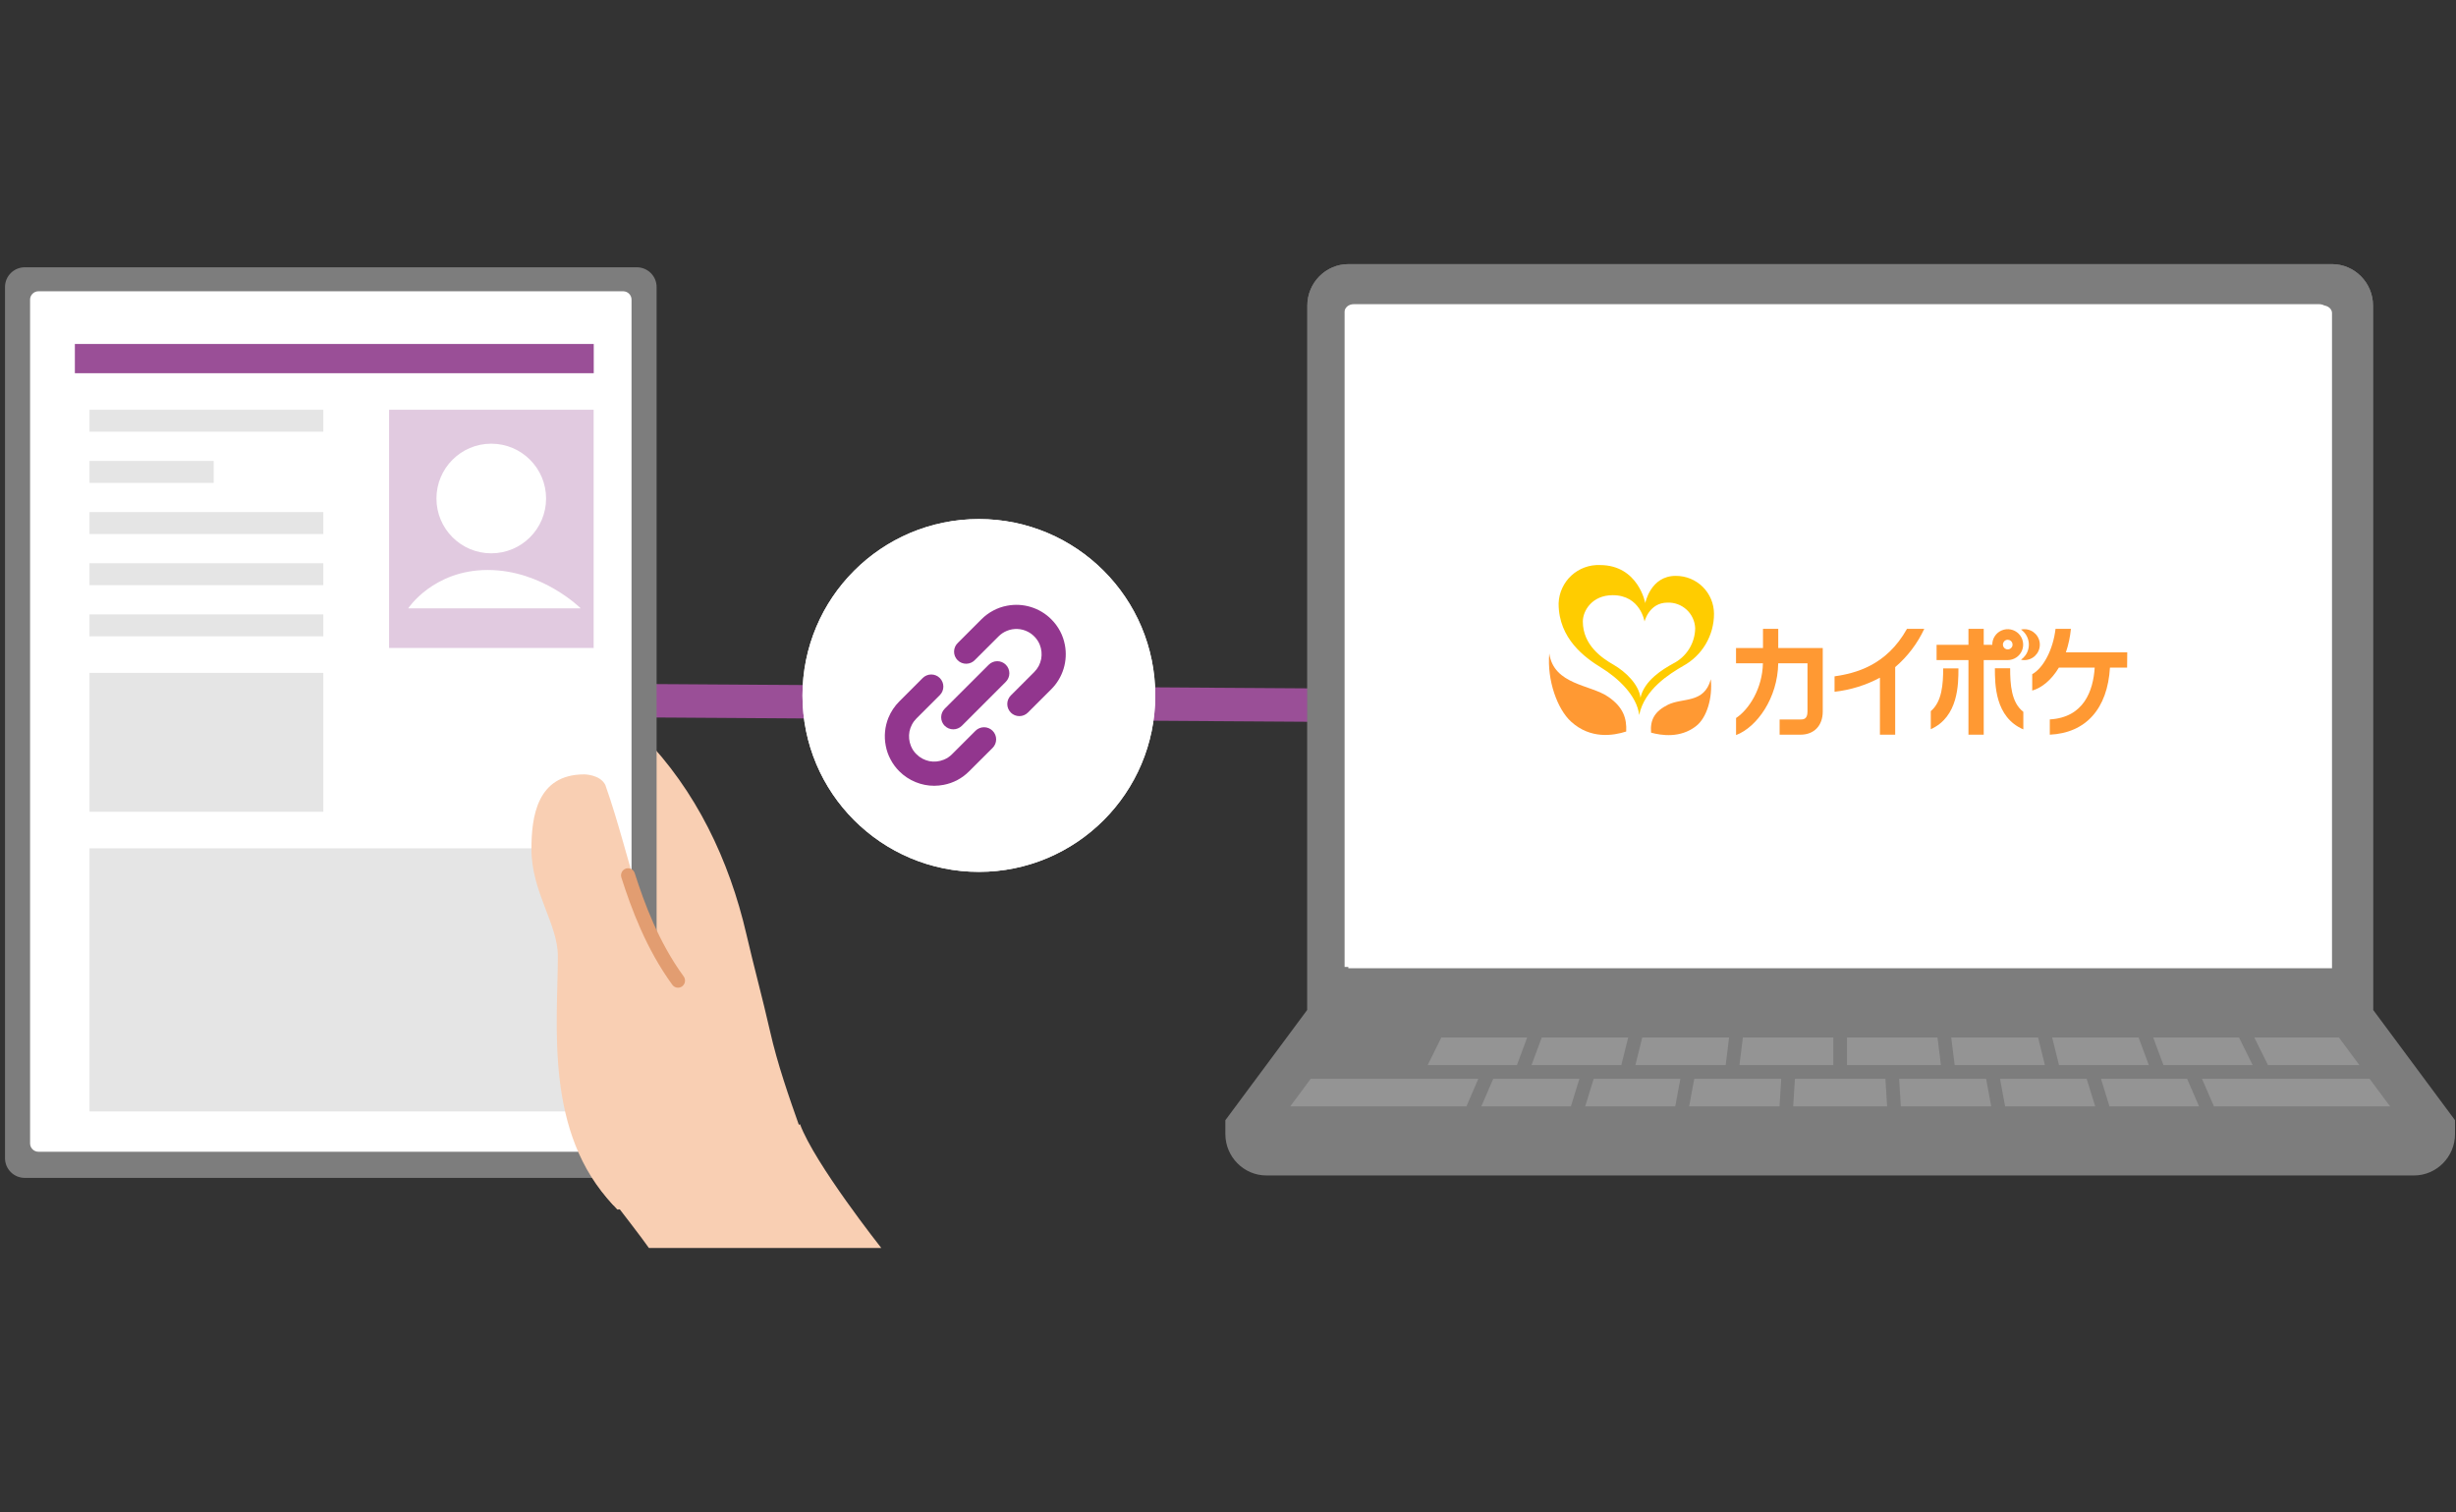 <svg width="294" height="181" viewBox="0 0 294 181" fill="none" xmlns="http://www.w3.org/2000/svg">
<rect x="0" y="0" width="294" height="181" fill="#333333" stroke="none"/>
<path fill-rule="evenodd" clip-rule="evenodd" d="M156.599 86.396L70.954 85.838L70.981 81.838L156.625 82.397L156.599 86.396Z" fill="#9A4F97"/>
<path d="M284.068 120.868V36.577C284.068 33.849 281.859 31.617 279.161 31.617H161.404C158.705 31.617 156.496 33.849 156.496 36.577V120.868L146.684 134.09V135.743C146.684 138.47 148.892 140.703 151.591 140.703H288.976C291.674 140.703 293.883 138.47 293.883 135.743V134.09L284.071 120.868H284.068Z" fill="#7D7D7D"/>
<path d="M279.161 31.617H161.404C158.705 31.617 156.496 33.849 156.496 36.577V120.868H284.066V36.577C284.066 33.849 281.857 31.617 279.158 31.617H279.161Z" fill="#7D7D7D"/>
<path d="M161.403 115.895V37.464C161.403 36.976 161.897 36.562 162.484 36.562H278.076C278.663 36.562 279.157 36.976 279.157 37.464V115.895H161.4H161.403Z" fill="white"/>
<path d="M160.957 115.742V37.311C160.957 36.823 161.452 36.41 162.039 36.41H277.631C278.218 36.41 278.712 36.823 278.712 37.311V115.742H160.955H160.957Z" fill="white"/>
<path d="M170.904 127.49H181.588L182.813 124.184H172.54L170.904 127.49Z" fill="#949494"/>
<path d="M206.984 124.184H196.589L195.771 127.49H206.575L206.984 124.184Z" fill="#949494"/>
<path d="M219.463 124.184H208.634L208.225 127.49H219.463V124.184Z" fill="#949494"/>
<path d="M271.491 127.49H282.434L279.98 124.184H269.855L271.491 127.49Z" fill="#949494"/>
<path d="M194.905 124.184H184.561L183.334 127.49H194.087L194.905 124.184Z" fill="#949494"/>
<path d="M256.002 124.184H245.658L246.476 127.49H257.229L256.002 124.184Z" fill="#949494"/>
<path d="M231.931 124.184H221.102V127.49H232.34L231.931 124.184Z" fill="#949494"/>
<path d="M268.024 124.184H257.752L258.979 127.49H269.66L268.024 124.184Z" fill="#949494"/>
<path d="M243.971 124.184H233.576L233.985 127.49H244.789L243.971 124.184Z" fill="#949494"/>
<path d="M201.153 129.129H190.779L189.758 132.435H200.539L201.153 129.129Z" fill="#949494"/>
<path d="M213.227 129.129H202.816L202.201 132.435H213.021L213.227 129.129Z" fill="#949494"/>
<path d="M177.324 132.435H188.045L189.068 129.129H178.754L177.324 132.435Z" fill="#949494"/>
<path d="M265.024 132.435H286.11L283.656 129.129H263.592L265.024 132.435Z" fill="#949494"/>
<path d="M261.812 129.129H251.498L252.522 132.435H263.242L261.812 129.129Z" fill="#949494"/>
<path d="M225.695 129.129H214.864L214.658 132.435H225.901L225.695 129.129Z" fill="#949494"/>
<path d="M176.969 129.129H156.905L154.451 132.435H175.537L176.969 129.129Z" fill="#949494"/>
<path d="M249.788 129.129H239.414L240.029 132.435H250.812L249.788 129.129Z" fill="#949494"/>
<path d="M237.749 129.129H227.338L227.544 132.435H238.364L237.749 129.129Z" fill="#949494"/>
<path d="M200.588 68.933C197.564 68.933 196.95 72.195 196.95 72.195C196.95 72.195 196.121 67.637 191.52 67.637C190.896 67.611 190.274 67.709 189.688 67.924C189.102 68.139 188.564 68.468 188.105 68.891C187.647 69.314 187.276 69.823 187.013 70.39C186.751 70.956 186.603 71.569 186.578 72.192V72.216V72.26C186.578 76.472 189.762 78.74 191.663 79.911C193.672 81.138 195.953 83.255 196.221 85.588C196.848 82.512 199.85 80.667 201.47 79.721C202.594 79.109 203.531 78.205 204.184 77.105C204.836 76.005 205.179 74.748 205.177 73.469C205.176 72.872 205.057 72.281 204.828 71.731C204.598 71.18 204.263 70.679 203.84 70.258C203.417 69.837 202.915 69.503 202.363 69.275C201.812 69.048 201.22 68.932 200.623 68.933H200.589H200.588ZM200.264 79.44C199.093 80.088 196.847 81.418 196.376 83.51C196.173 81.924 194.604 80.408 193.153 79.569C191.779 78.783 189.476 77.232 189.476 74.385C189.476 73.124 190.569 71.244 193.049 71.244C196.376 71.244 196.86 74.398 196.86 74.398C196.86 74.398 197.408 72.134 199.603 72.134C200.45 72.1 201.275 72.404 201.898 72.978C202.521 73.552 202.891 74.351 202.925 75.197C202.915 76.083 202.659 76.948 202.187 77.698C201.715 78.448 201.045 79.052 200.251 79.444L200.264 79.44Z" fill="#FFCC00"/>
<path d="M185.458 78.218C185.177 81.419 186.421 84.884 188.071 86.383C190.404 88.504 193.113 88.059 194.669 87.563C194.742 86.007 194.336 84.646 192.508 83.402C190.396 81.938 186.008 81.989 185.458 78.218Z" fill="#FF9933"/>
<path d="M204.796 81.309C205.02 83.495 204.338 85.914 203.016 86.925C201.145 88.377 198.89 88.04 197.645 87.698C197.511 86.143 198.099 85.132 199.672 84.354C201.443 83.48 203.996 84.254 204.796 81.309Z" fill="#FF9933"/>
<path d="M242.33 75.314C242.194 75.313 242.06 75.328 241.928 75.357C242.407 75.692 242.733 76.203 242.835 76.778C242.937 77.353 242.807 77.945 242.472 78.424C242.322 78.635 242.138 78.819 241.928 78.969C242.407 79.076 242.909 78.989 243.323 78.726C243.737 78.463 244.03 78.046 244.138 77.567C244.245 77.088 244.157 76.586 243.894 76.172C243.631 75.757 243.215 75.464 242.736 75.357C242.603 75.325 242.466 75.311 242.33 75.314Z" fill="#FF9933"/>
<path d="M240.338 79.011C240.703 79.011 241.061 78.903 241.365 78.699C241.669 78.496 241.906 78.207 242.046 77.869C242.186 77.531 242.223 77.16 242.151 76.801C242.08 76.442 241.904 76.113 241.645 75.854C241.387 75.596 241.057 75.42 240.698 75.348C240.34 75.277 239.968 75.314 239.63 75.454C239.292 75.593 239.003 75.83 238.8 76.135C238.597 76.439 238.489 76.796 238.489 77.162V77.188H237.465V75.269H235.637V77.188H231.822V79.011H235.637V87.941H237.465V79.011H240.338ZM240.338 76.579C240.471 76.578 240.601 76.624 240.705 76.709C240.809 76.793 240.88 76.911 240.907 77.042C240.933 77.173 240.914 77.31 240.851 77.428C240.789 77.546 240.687 77.639 240.564 77.691C240.44 77.743 240.303 77.751 240.175 77.713C240.046 77.674 239.935 77.593 239.86 77.482C239.785 77.372 239.751 77.238 239.763 77.105C239.775 76.972 239.833 76.847 239.927 76.751C239.98 76.697 240.044 76.654 240.115 76.624C240.185 76.594 240.261 76.579 240.338 76.579Z" fill="#FF9933"/>
<path d="M231.129 85.125V87.286C234.434 85.795 234.438 81.898 234.438 80.006H232.611C232.611 81.894 232.473 83.989 231.129 85.125Z" fill="#FF9933"/>
<path d="M240.629 79.988H238.803C238.803 81.898 238.803 85.851 242.207 87.307V85.207C240.767 84.093 240.629 81.955 240.629 79.988Z" fill="#FF9933"/>
<path d="M212.869 77.572V75.269H211.042V77.572H207.814V79.395H211.033C210.977 82.42 209.352 84.938 207.819 85.945V87.989C210.32 87.038 212.804 83.552 212.865 79.395H216.369V85.185C216.369 86.122 215.829 86.122 215.539 86.122H213.033V87.941H215.539C217.155 87.941 218.196 86.852 218.196 85.176V77.572H212.869Z" fill="#FF9933"/>
<path d="M230.35 75.269H228.28C225.809 79.698 222.081 80.596 219.609 80.959V82.804C221.51 82.593 223.354 82.021 225.04 81.119V87.941H226.867V79.853C228.343 78.593 229.531 77.029 230.35 75.269Z" fill="#FF9933"/>
<path d="M254.647 78.086H247.302C247.61 77.174 247.812 76.228 247.903 75.269H246.062C245.769 77.762 244.606 79.961 243.271 80.7V82.662C244.408 82.338 245.574 81.396 246.46 79.914H250.75C250.568 82.696 249.454 85.876 245.375 86.114V87.941C249.696 87.738 252.288 84.835 252.577 79.909H254.63L254.647 78.086Z" fill="#FF9933"/>
<path d="M105.496 149.383C105.496 149.383 97.505 139.278 95.771 134.572L73.832 144.292C73.832 144.292 76.999 148.38 77.677 149.383H105.496Z" fill="#F9CFB3"/>
<path d="M92.172 123.408C91.308 119.583 90.235 115.668 89.353 111.847C87.292 102.929 83.313 94.613 76.947 88.097V125.712C76.947 129.158 74.248 131.953 70.833 131.953H67.705C68.599 136.569 70.343 141.1 73.902 144.786C73.902 144.786 79.882 144.424 86.371 141.552C92.858 138.68 95.794 135.117 95.794 135.117C94.434 131.262 93.072 127.396 92.172 123.406V123.408Z" fill="#F9CFB3"/>
<path d="M78.6 138.637L78.6 34.352C78.6 33.05 77.539 31.994 76.231 31.994L2.968 31.994C1.66 31.994 0.6 33.05 0.6 34.352L0.6 138.637C0.6 139.939 1.66 140.994 2.968 140.994L76.231 140.994C77.539 140.994 78.6 139.939 78.6 138.637Z" fill="#7D7D7D"/>
<path d="M75.6 136.86L75.6 35.871C75.6 35.315 75.149 34.865 74.593 34.865L4.606 34.865C4.05 34.865 3.6 35.315 3.6 35.871L3.6 136.86C3.6 137.415 4.05 137.865 4.606 137.865L74.593 137.865C75.149 137.865 75.6 137.415 75.6 136.86Z" fill="white"/>
<path d="M71.076 44.673L71.076 41.174L8.962 41.174L8.962 44.673L71.076 44.673Z" fill="#9A4F97"/>
<path d="M71.065 49.049L46.578 49.049L46.578 77.56L71.065 77.56L71.065 49.049Z" fill="#9A4F97" fill-opacity="0.3"/>
<path d="M58.807 66.232C62.431 66.232 65.369 63.294 65.369 59.671C65.369 56.047 62.431 53.109 58.807 53.109C55.184 53.109 52.246 56.047 52.246 59.671C52.246 63.294 55.184 66.232 58.807 66.232Z" fill="white"/>
<path d="M48.863 72.82L69.518 72.82C69.518 72.82 64.917 68.227 58.39 68.227C51.864 68.227 48.863 72.82 48.863 72.82Z" fill="white"/>
<path d="M38.706 49.049L10.711 49.049L10.711 51.673L38.706 51.673V49.049Z" fill="#E5E5E5"/>
<path d="M25.583 55.174L10.711 55.174L10.711 57.798L25.583 57.798L25.583 55.174Z" fill="#E5E5E5"/>
<path d="M38.706 61.299L10.711 61.299L10.711 63.923L38.706 63.923V61.299Z" fill="#E5E5E5"/>
<path d="M38.706 67.42L10.711 67.42L10.711 70.044L38.706 70.044V67.42Z" fill="#E5E5E5"/>
<path d="M38.706 73.545L10.711 73.545L10.711 76.169L38.706 76.169V73.545Z" fill="#E5E5E5"/>
<path d="M38.706 80.541L10.711 80.541L10.711 97.163L38.706 97.163L38.706 80.541Z" fill="#E5E5E5"/>
<path d="M71.075 101.541L10.711 101.541L10.711 133.035L71.075 133.035L71.075 101.541Z" fill="#E5E5E5"/>
<path d="M72.471 93.973C71.839 92.693 69.941 92.693 69.941 92.693C64.251 92.693 63.617 97.81 63.617 101.647C63.617 106.764 66.779 110.602 66.779 114.441C66.779 122.553 65.117 135.63 73.449 144.276L84.046 137.892L82.514 120.225C76.893 112.522 75.63 102.929 72.469 93.975L72.471 93.973Z" fill="#F9CFB3"/>
<path d="M81.162 118.23C80.904 118.23 80.65 118.111 80.486 117.886C77.344 113.577 75.574 108.759 74.383 105.042C74.24 104.596 74.482 104.116 74.923 103.971C75.364 103.827 75.838 104.071 75.981 104.517C77.132 108.112 78.84 112.766 81.839 116.874C82.114 117.253 82.034 117.784 81.662 118.062C81.513 118.175 81.337 118.228 81.165 118.228L81.162 118.23Z" fill="#E29D71"/>
<path d="M138.295 83.247C138.295 94.909 128.841 104.363 117.179 104.363C105.517 104.363 96.062 94.909 96.062 83.247C96.062 71.585 105.517 62.131 117.179 62.131C128.841 62.131 138.295 71.585 138.295 83.247Z" fill="white"/>
<path fill-rule="evenodd" clip-rule="evenodd" d="M117.179 101.363C127.184 101.363 135.295 93.252 135.295 83.247C135.295 73.242 127.184 65.131 117.179 65.131C107.173 65.131 99.062 73.242 99.062 83.247C99.062 93.252 107.173 101.363 117.179 101.363ZM117.179 104.363C128.841 104.363 138.295 94.909 138.295 83.247C138.295 71.585 128.841 62.131 117.179 62.131C105.517 62.131 96.062 71.585 96.062 83.247C96.062 94.909 105.517 104.363 117.179 104.363Z" fill="white"/>
<mask id="mask0_1175_4888" style="mask-type:luminance" maskUnits="userSpaceOnUse" x="102" y="69" width="29" height="29">
<path d="M130.613 69.363H102.887V97.09H130.613V69.363Z" fill="white"/>
</mask>
<g mask="url(#mask0_1175_4888)">
<path d="M109.615 93.622C108.88 93.326 108.213 92.884 107.653 92.324C107.23 91.903 106.875 91.42 106.599 90.891C106.327 90.382 106.135 89.835 106.031 89.267C105.81 88.142 105.921 86.978 106.351 85.915C106.651 85.184 107.094 84.52 107.653 83.961L110.453 81.159C110.725 80.887 111.094 80.735 111.478 80.735C111.862 80.735 112.231 80.888 112.502 81.16C112.774 81.433 112.926 81.801 112.926 82.186C112.926 82.57 112.773 82.939 112.5 83.21L109.701 86.005C109.485 86.22 109.304 86.466 109.164 86.737C109.025 86.997 108.925 87.276 108.868 87.564C108.761 88.141 108.821 88.736 109.039 89.28C109.186 89.655 109.412 89.994 109.701 90.275C109.914 90.491 110.159 90.673 110.428 90.814C110.688 90.951 110.966 91.05 111.254 91.111C111.83 91.221 112.427 91.161 112.97 90.939C113.347 90.789 113.688 90.562 113.973 90.273L116.773 87.474C116.907 87.339 117.067 87.232 117.243 87.16C117.419 87.087 117.608 87.05 117.798 87.05C117.988 87.05 118.177 87.088 118.352 87.161C118.528 87.234 118.688 87.341 118.822 87.475C118.957 87.61 119.063 87.77 119.136 87.946C119.209 88.122 119.246 88.31 119.246 88.501C119.246 88.691 119.208 88.879 119.135 89.055C119.062 89.231 118.955 89.391 118.82 89.525L116.012 92.324C115.184 93.162 114.12 93.728 112.962 93.947C112.588 94.019 112.207 94.057 111.826 94.058C111.067 94.058 110.316 93.91 109.615 93.622ZM113.09 86.883C112.818 86.611 112.665 86.242 112.665 85.857C112.665 85.472 112.818 85.103 113.09 84.831L118.358 79.57C118.629 79.298 118.996 79.145 119.38 79.145C119.763 79.144 120.131 79.296 120.402 79.567C120.674 79.837 120.827 80.205 120.828 80.588C120.828 80.972 120.676 81.34 120.406 81.611L115.138 86.879C114.865 87.148 114.497 87.3 114.114 87.3C113.731 87.3 113.363 87.148 113.09 86.879V86.883ZM121.003 85.296C120.731 85.024 120.578 84.655 120.578 84.271C120.578 83.886 120.731 83.517 121.003 83.245L123.803 80.445C124.018 80.228 124.202 79.981 124.347 79.712C124.48 79.451 124.577 79.172 124.636 78.885C124.743 78.309 124.684 77.714 124.467 77.169C124.317 76.795 124.09 76.456 123.801 76.175C123.588 75.958 123.343 75.776 123.074 75.635C122.685 75.429 122.256 75.311 121.816 75.29C121.377 75.268 120.938 75.344 120.531 75.511C120.156 75.663 119.816 75.889 119.532 76.177L116.726 78.977C116.594 79.121 116.435 79.238 116.257 79.32C116.079 79.401 115.886 79.445 115.69 79.45C115.494 79.455 115.3 79.42 115.118 79.347C114.936 79.274 114.771 79.166 114.632 79.027C114.494 78.889 114.385 78.724 114.312 78.542C114.239 78.36 114.204 78.166 114.209 77.97C114.213 77.774 114.258 77.581 114.339 77.403C114.42 77.225 114.537 77.065 114.681 76.934L117.487 74.128C117.907 73.706 118.389 73.351 118.916 73.075C119.424 72.805 119.971 72.614 120.537 72.508C121.487 72.322 122.469 72.373 123.395 72.656C124.321 72.939 125.164 73.444 125.848 74.129C126.272 74.552 126.629 75.035 126.908 75.564C127.175 76.074 127.365 76.62 127.471 77.185C127.655 78.136 127.604 79.117 127.321 80.043C127.039 80.969 126.533 81.812 125.849 82.497L123.043 85.297C122.909 85.431 122.75 85.538 122.574 85.61C122.399 85.683 122.212 85.72 122.022 85.72C121.832 85.72 121.645 85.683 121.47 85.61C121.294 85.538 121.135 85.431 121.001 85.297L121.003 85.296Z" fill="#92368E"/>
</g>
</svg>
